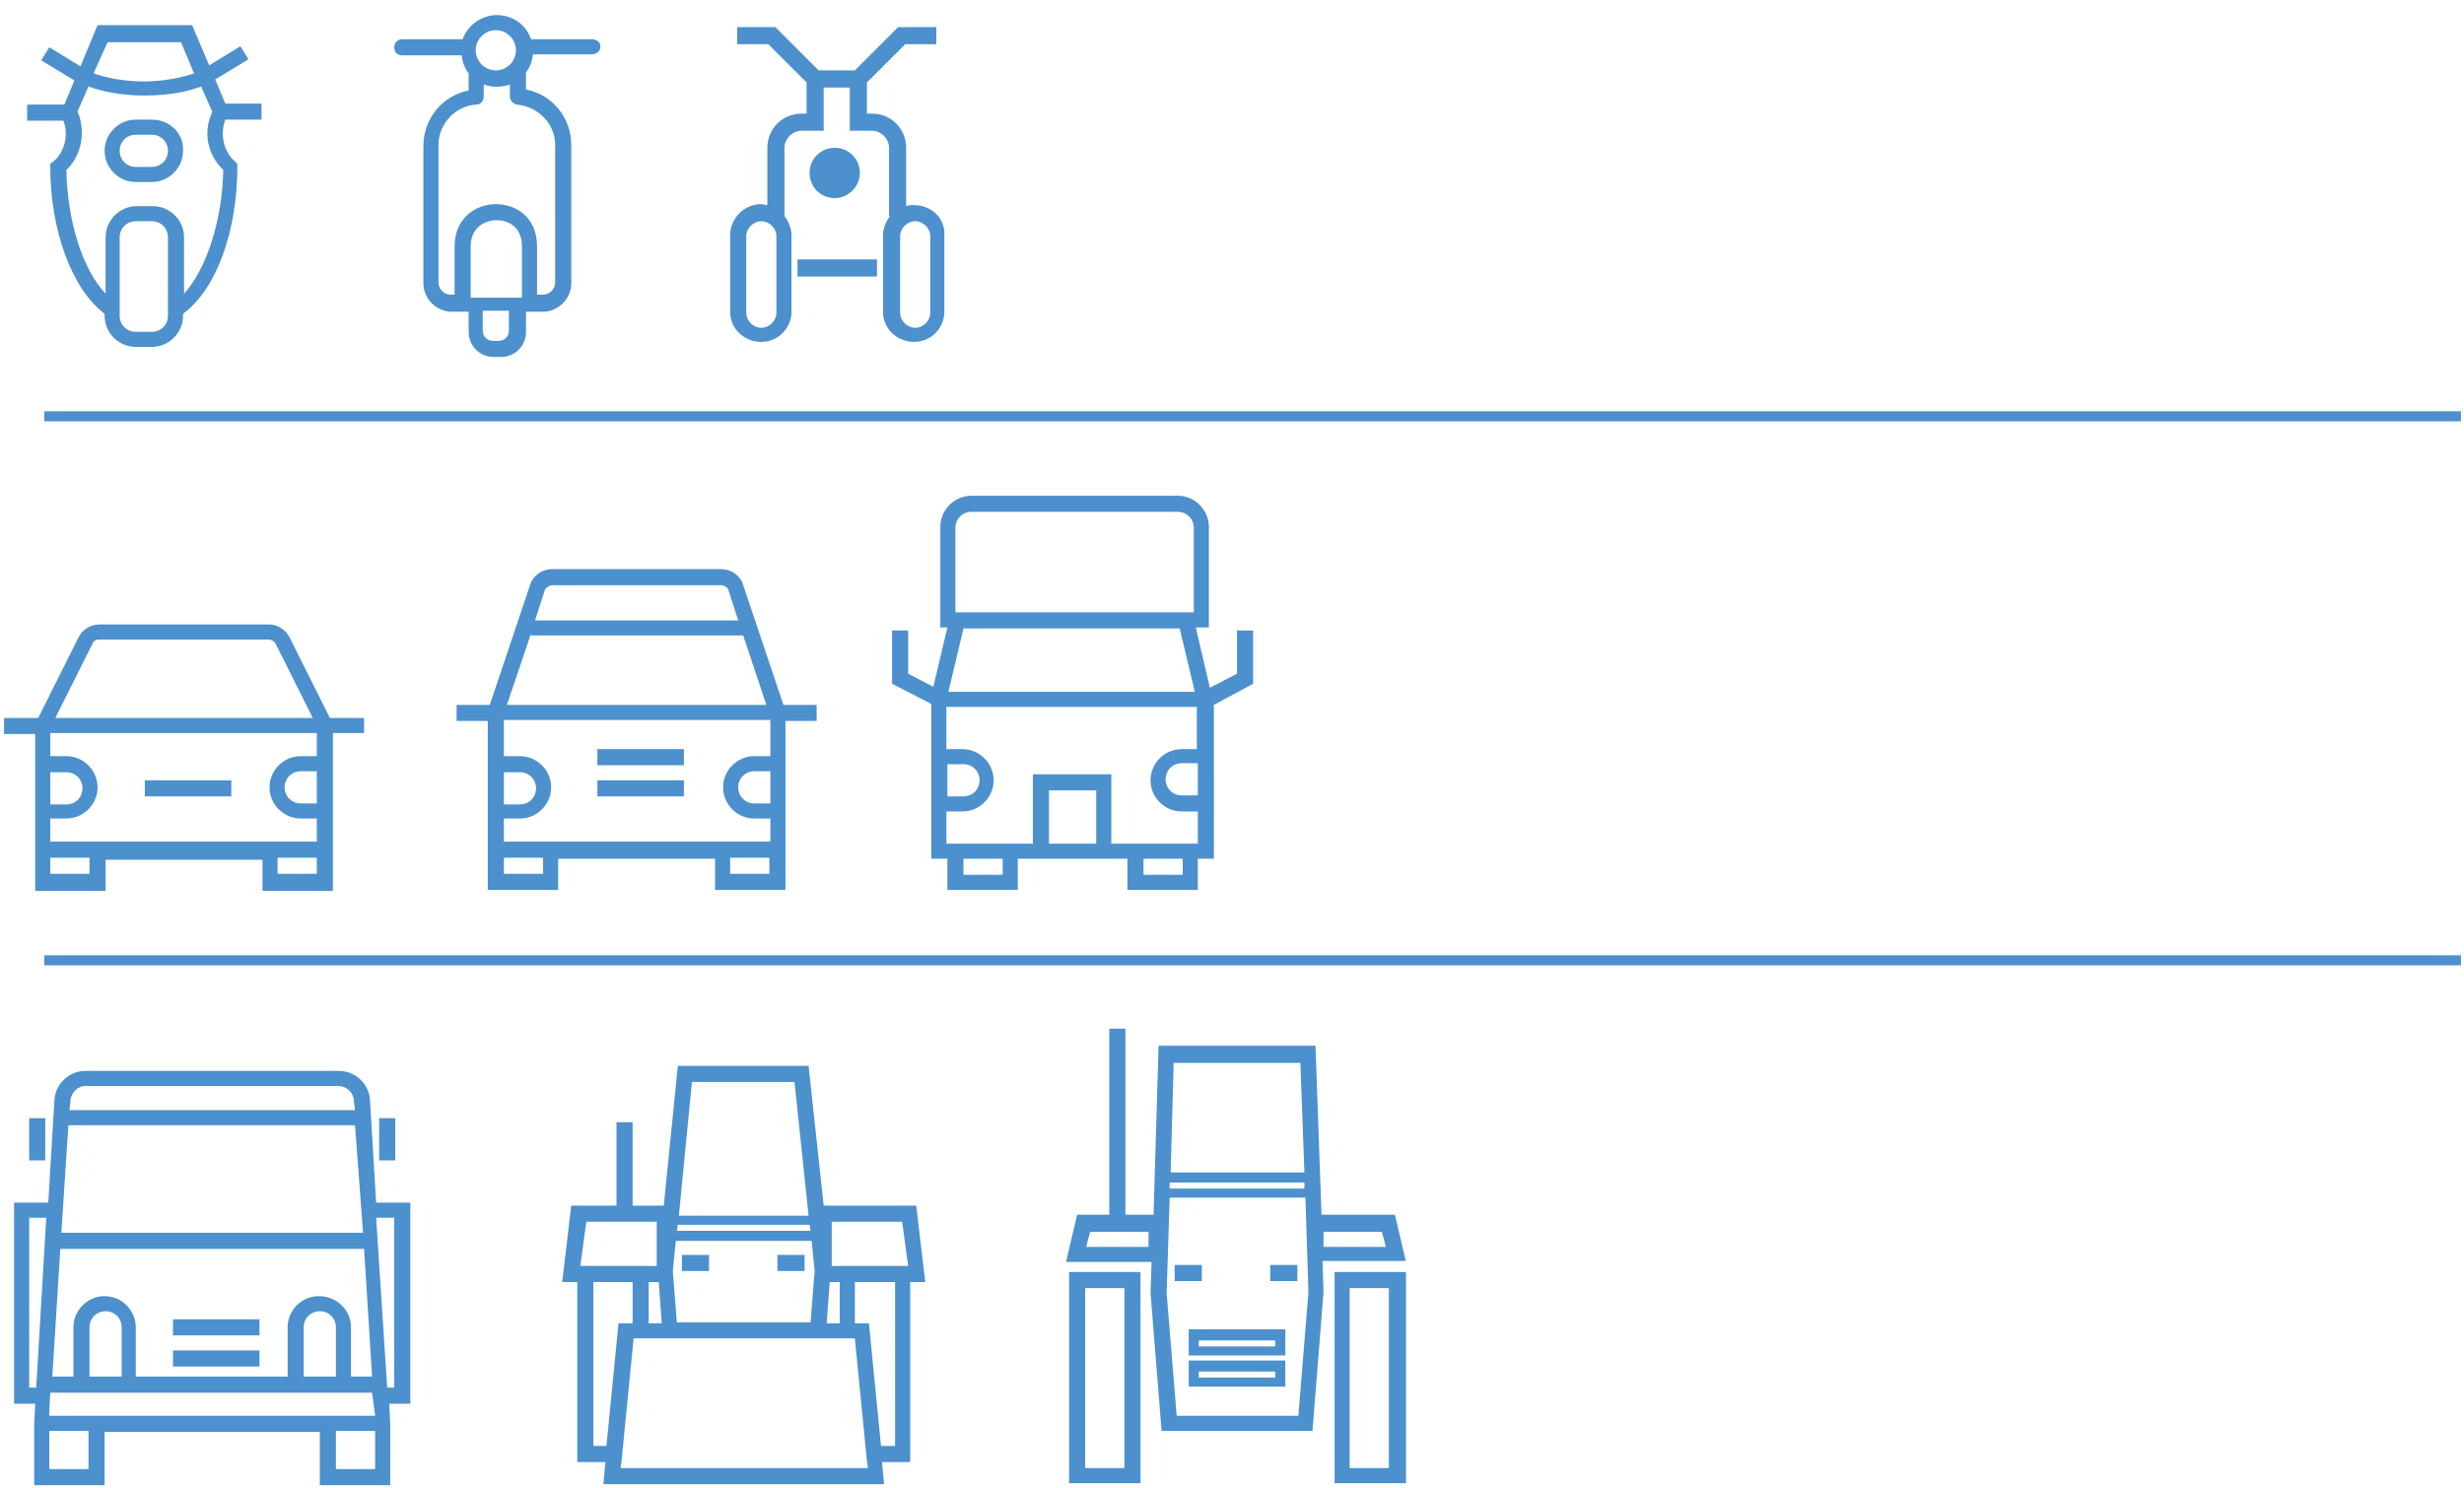 <?xml version="1.0" encoding="utf-8"?>
<!-- Generator: Adobe Illustrator 25.4.1, SVG Export Plug-In . SVG Version: 6.00 Build 0)  -->
<!DOCTYPE svg PUBLIC "-//W3C//DTD SVG 1.1//EN" "http://www.w3.org/Graphics/SVG/1.1/DTD/svg11.dtd">
<svg version="1.1" id="Livello_1" xmlns:x="http://ns.adobe.com/Extensibility/1.0/" xmlns:i="http://ns.adobe.com/AdobeIllustrator/10.0/" xmlns:graph="http://ns.adobe.com/Graphs/1.0/"
	 xmlns="http://www.w3.org/2000/svg" xmlns:xlink="http://www.w3.org/1999/xlink" x="0px" y="0px" width="245px" height="148px"
	 viewBox="0 0 245 148" style="enable-background:new 0 0 245 148;" xml:space="preserve">
<style type="text/css">
	.st0{fill:#4C90CD;}
</style>
<g>
	<rect x="14.4" y="77.6" class="st0" width="8.6" height="1.6"/>
	<path class="st0" d="M36.2,71.4h-3.4l-4-8c-0.4-0.8-1.2-1.3-2.1-1.3H9.9c-0.9,0-1.7,0.5-2.1,1.3l-4,8H0.4v1.6h3.1v11.7h0v3.9h7
		v-3.1h15.6v3.1h7v-3.1v-0.8V72.9h3.1V71.4z M9.2,64c0.1-0.3,0.4-0.4,0.7-0.4h16.8c0.3,0,0.6,0.2,0.7,0.4l3.7,7.4H5.5L9.2,64z
		 M5,76.8h1.6c0.9,0,1.6,0.7,1.6,1.6c0,0.9-0.7,1.6-1.6,1.6H5V76.8z M8.9,86.9H5v-1.6h3.9V86.9z M31.5,86.9h-3.9v-1.6h3.9V86.9z
		 M31.5,79.9h-1.6c-0.9,0-1.6-0.7-1.6-1.6c0-0.9,0.7-1.6,1.6-1.6h1.6V79.9z M31.5,75.2h-1.6c-1.7,0-3.1,1.4-3.1,3.1
		c0,1.7,1.4,3.1,3.1,3.1h1.6v2.3H5v-2.3h1.6c1.7,0,3.1-1.4,3.1-3.1c0-1.7-1.4-3.1-3.1-3.1H5v-2.3h26.5V75.2z"/>
</g>
<g>
	<rect x="59.4" y="77.6" class="st0" width="8.6" height="1.6"/>
	<rect x="59.4" y="74.5" class="st0" width="8.6" height="1.6"/>
	<path class="st0" d="M81.2,70.1h-3.3l-4.1-12.2c-0.4-0.8-1.2-1.3-2.1-1.3H54.9c-0.9,0-1.7,0.5-2.1,1.3l-4.1,12.2h-3.3v1.6h3.1v12.9
		h0v3.9h7v-3.1h15.6v3.1h7v-3.1v-0.8V71.7h3.1V70.1z M54.9,58.2h16.8c0.3,0,0.6,0.2,0.7,0.4l1,3.1H53.2l1-3.1
		C54.4,58.4,54.6,58.2,54.9,58.2z M52.8,63v0.2h21.1l2.3,6.9H50.4L52.8,63z M50.1,76.8h1.6c0.9,0,1.6,0.7,1.6,1.6
		c0,0.9-0.7,1.6-1.6,1.6h-1.6V76.8z M54,86.9h-3.9v-1.6H54V86.9z M76.5,86.9h-3.9v-1.6h3.9V86.9z M76.5,79.9H75
		c-0.9,0-1.6-0.7-1.6-1.6c0-0.9,0.7-1.6,1.6-1.6h1.6V79.9z M76.5,75.2H75c-1.7,0-3.1,1.4-3.1,3.1c0,1.7,1.4,3.1,3.1,3.1h1.6v2.3
		H50.1v-2.3h1.6c1.7,0,3.1-1.4,3.1-3.1c0-1.7-1.4-3.1-3.1-3.1h-1.6v-3.6h26.5V75.2z"/>
</g>
<path class="st0" d="M124.6,62.7H123v4.3l-2.7,1.4l-1.4-6h1.3v-10c0-1.7-1.4-3.1-3.1-3.1H96.6c-1.7,0-3.1,1.4-3.1,3.1v10h0.7
	l-1.4,5.9l-2.5-1.3v-4.3h-1.6V68l3.9,2v15.4h1.6v3.1h7v-3.1h10.9v3.1h7v-3.1h1.6V70.3h0v-0.2l3.9-2.1V62.7z M95,52.5
	c0-0.9,0.7-1.6,1.6-1.6h20.5c0.9,0,1.6,0.7,1.6,1.6v8.4H95V52.5z M117.3,62.5l1.5,6.3H94.3l1.5-6.3H117.3z M94.2,76h1.6
	c0.9,0,1.6,0.7,1.6,1.6c0,0.9-0.7,1.6-1.6,1.6h-1.6V76z M99.7,87h-3.9v-1.6h3.9V87z M109,83.9h-4.7v-5.3h4.7V83.9z M117.6,87h-3.9
	v-1.6h3.9V87z M119.1,79.1h-1.6c-0.9,0-1.6-0.7-1.6-1.6c0-0.9,0.7-1.6,1.6-1.6h1.6V79.1z M119.1,74.5h-1.6c-1.7,0-3.1,1.4-3.1,3.1
	c0,1.7,1.4,3.1,3.1,3.1h1.6v3.2h-8.6V77h-7.8v6.9h-8.6v-3.2h1.6c1.7,0,3.1-1.4,3.1-3.1c0-1.7-1.4-3.1-3.1-3.1h-1.6v-4.2h24.9V74.5z"
	/>
<g>
	<rect x="67.8" y="124.8" class="st0" width="2.7" height="1.6"/>
</g>
<g>
	<rect x="77.3" y="124.8" class="st0" width="2.7" height="1.6"/>
</g>
<g>
	<path class="st0" d="M118.2,137.9h9.6v-2.6h-9.6V137.9z M119.2,136.4h7.6v0.6h-7.6V136.4z"/>
	<path class="st0" d="M118.2,134.8h9.6v-2.6h-9.6V134.8z M119.2,133.3h7.6v0.6h-7.6V133.3z"/>
	<path class="st0" d="M106.3,147.5h7.1v-21h-7.1V147.5z M107.9,128.1h3.9V146h-3.9V128.1z"/>
	<path class="st0" d="M139.8,125.5l-1.1-4.7h-7.3l-0.6-16.8h-15.6l-0.5,16.8h-2.8v-18.5h-1.6v18.5h-3.2l-1.1,4.7h8.5l-0.1,3.1
		l1.1,13.7h15l1.1-13.8l-0.1-3.1H139.8z M131.6,122.5h5.8l0.4,1.5h-6.2V122.5z M114.2,124H108l0.4-1.5h5.8V124z M116.3,117.6h13.4
		l0,0.6h-13.4L116.3,117.6z M129.3,105.7l0.4,10.9h-13.3l0.3-10.9H129.3z M129.1,140.8H117l-1-12.2l0.3-9.5h13.5l0.3,9.4
		L129.1,140.8z"/>
	<path class="st0" d="M132.7,147.5h7.1v-21h-7.1V147.5z M134.2,128.1h3.9V146h-3.9V128.1z"/>
	<rect x="116.8" y="125.8" class="st0" width="2.7" height="1.6"/>
	<rect x="126.3" y="125.8" class="st0" width="2.7" height="1.6"/>
</g>
<g>
	<path class="st0" d="M22.4,11.9H26v-1.6h-3.6l-1-2.4l3.3-2l-0.8-1.3l-3.1,1.9l-1.7-4H9.7L8,6.6L4.9,4.7L4.1,6l3.3,2l-1,2.4H2.7v1.6
		h3.6l0,0c0.5,1.3,0.2,2.8-0.7,3.8L5,16.3v0.3c0,6.4,2.2,12.2,5.4,14.6v0.2c0,1.7,1.4,3.1,3.1,3.1h1.6c1.7,0,3.1-1.4,3.1-3.1v-0.2
		c3.3-2.4,5.4-8.2,5.4-14.6v-0.3l-0.6-0.6C22.2,14.7,21.9,13.3,22.4,11.9L22.4,11.9z M10.7,4.2H18l1.3,3.1c-1.5,0.5-3.3,0.8-5,0.8
		c-2.1,0-3.8-0.4-5-0.8L10.7,4.2z M16.7,31.4c0,0.9-0.7,1.6-1.6,1.6h-1.6c-0.9,0-1.6-0.7-1.6-1.6v-7.8c0-0.9,0.7-1.6,1.6-1.6h1.6
		c0.9,0,1.6,0.7,1.6,1.6V31.4z M18.3,29.2v-5.6c0-1.7-1.4-3.1-3.1-3.1h-1.6c-1.7,0-3.1,1.4-3.1,3.1v5.6C8.2,26.8,6.7,22,6.6,16.9
		l0.1-0.1c1.4-1.4,1.8-3.6,1.1-5.5l-0.1-0.2l1.1-2.5c1.3,0.5,3.3,0.9,5.6,0.9c2.4,0,4.3-0.4,5.6-0.9l1.1,2.5L21,11.4
		c-0.8,1.9-0.3,4,1.1,5.4l0.1,0.1C22.1,22,20.5,26.8,18.3,29.2z"/>
	<path class="st0" d="M15.1,11.9h-1.6c-1.7,0-3.1,1.4-3.1,3.1c0,1.7,1.4,3.1,3.1,3.1h1.6c1.7,0,3.1-1.4,3.1-3.1
		C18.3,13.3,16.9,11.9,15.1,11.9z M15.1,16.6h-1.6c-0.9,0-1.6-0.7-1.6-1.6c0-0.9,0.7-1.6,1.6-1.6h1.6c0.9,0,1.6,0.7,1.6,1.6
		C16.7,15.9,16,16.6,15.1,16.6z"/>
</g>
<g>
	<rect x="79.3" y="25.8" class="st0" width="7.9" height="1.7"/>
	<path class="st0" d="M90.9,20.4L90.9,20.4c-0.3,0-0.6,0-0.8,0.1v-5.8c0-1.9-1.5-3.4-3.4-3.4h-0.5V8.2L90,4.4h3.1V2.7h-3.8L85,7
		h-3.6l-4.3-4.3l-3.8,0v1.7l3.1,0l3.8,3.8l0,3.1h-0.5c-1.9,0-3.4,1.5-3.4,3.4v5.7c-0.2,0-0.4-0.1-0.6-0.1h0c-1.7,0-3.1,1.4-3.1,3.1
		v7.6c0,1.7,1.4,3,3.1,3h0c1.7,0,3-1.4,3-3v-7.6c0-0.7-0.3-1.4-0.7-1.9v-6.8c0-0.9,0.8-1.7,1.7-1.7h2.2l0-4.3h2.6V13h2.2
		c0.9,0,1.7,0.8,1.7,1.7v6.8h0.1c-0.4,0.5-0.7,1.2-0.7,1.9v7.6c0,1.7,1.4,3,3.1,3h0c1.7,0,3-1.4,3-3v-7.6
		C94,21.7,92.6,20.4,90.9,20.4z M77.2,31.1c0,0.8-0.7,1.5-1.5,1.5h0c-0.8,0-1.5-0.7-1.5-1.5v-7.6c0-0.8,0.7-1.5,1.5-1.5h0
		c0.8,0,1.5,0.7,1.5,1.5V31.1z M92.5,31.1c0,0.8-0.7,1.5-1.5,1.5h0c-0.8,0-1.5-0.7-1.5-1.5v-7.6c0-0.8,0.7-1.5,1.5-1.5h0
		c0.8,0,1.5,0.7,1.5,1.5V31.1z"/>
	<path class="st0" d="M85.5,17.2c0-1.4-1.1-2.5-2.5-2.5c-1.4,0-2.5,1.1-2.5,2.5c0,1.4,1.1,2.5,2.5,2.5
		C84.4,19.7,85.5,18.5,85.5,17.2z"/>
</g>
<g>
	<rect x="4.4" y="40.9" class="st0" width="240.3" height="1"/>
</g>
<g>
	<rect x="4.4" y="95" class="st0" width="240.3" height="1"/>
</g>
<path class="st0" d="M90.5,127.5H92l-0.9-7.6h-9.2L80.4,106h-13L66,119.9h-3.1v-8.3h-1.6v8.3h-4.5l-0.9,7.6h1.5v17.9h2.8l-0.2,2.2
	h27.9l-0.2-2.2h2.8V127.5z M82.7,121.5h7l0.6,4.4h-6.8h-0.8V121.5z M82.2,131.6l0.3-4.1h1v4.1H82.2z M67.2,123.4h13.5l0.3,3
	l-0.4,5.1H67.3l-0.4-5.1L67.2,123.4z M80.6,122.4H67.3l0.1-0.6h13.1L80.6,122.4z M65.8,131.6h-1.3v-4.1h1L65.8,131.6z M79,107.6
	l1.4,13.3H67.5l1.3-13.3H79z M58.3,121.5h7v4.4h-0.8h-6.8L58.3,121.5z M59,127.5h3.9v4.1h-1.4l-1.2,12.2H59V127.5z M86.3,146H61.7
	l0.1-0.7h0l1.2-12.2h22l1.2,12.2h0L86.3,146z M89,143.8h-1.4l-1.2-12.2H85v-4.1H89V143.8z"/>
<g>
	<rect x="17.2" y="134.3" class="st0" width="8.6" height="1.6"/>
	<rect x="17.2" y="131.2" class="st0" width="8.6" height="1.6"/>
	<path class="st0" d="M40.8,139.6v-20h-3.4l-0.6-10c0-1.7-1.4-3.1-3.1-3.1H8.5c-1.7,0-3.1,1.4-3.1,3.1l-0.6,10H1.4v20h2.1l-0.1,2.1
		l0,0v0.1l0,0.6h0v5.3h7v-5.3h21.4v5.3h7v-6l0-0.1l-0.1-2H40.8z M39.2,121.2V138h-0.7l-1.1-16.9H39.2z M37.3,140.8H4.9v-0.5l0.1-1.8
		h32L37.3,140.8z M36.1,122.6H6.1l0.7-10.7h28.5L36.1,122.6z M33.3,136.9h-3.1V132c0-0.9,0.7-1.6,1.6-1.6c0.9,0,1.6,0.7,1.6,1.6
		V136.9z M31.7,128.9c-1.7,0-3.1,1.4-3.1,3.1v4.9H13.5V132c0-1.7-1.4-3.1-3.1-3.1c-1.7,0-3.1,1.4-3.1,3.1v4.9H5.2L6,124.2h30.2
		l0.8,12.7h-2.1V132C34.9,130.3,33.5,128.9,31.7,128.9z M12,136.9H8.9V132c0-0.9,0.7-1.6,1.6-1.6c0.9,0,1.6,0.7,1.6,1.6V136.9z
		 M8.5,108h25.1c0.9,0,1.6,0.7,1.6,1.6l0.1,0.8H6.9l0.1-0.8C7,108.7,7.7,108,8.5,108z M2.9,138v-16.9h1.7L3.6,138H2.9z M8.8,146.1
		H4.9v-3.8h3.9V146.1z M37.3,146.1h-3.9v-3.8h3.9V146.1z"/>
	<rect x="2.9" y="111.2" class="st0" width="1.6" height="4.2"/>
	<rect x="37.7" y="111.2" class="st0" width="1.6" height="4.2"/>
</g>
<path class="st0" d="M58.8,3.9h-6c-0.5-1.5-1.9-2.4-3.4-2.4s-2.9,1-3.4,2.4h-6c-0.4,0-0.8,0.3-0.8,0.8s0.3,0.8,0.8,0.8h5.9
	c0.1,0.7,0.3,1.3,0.7,1.8v1.7c-2.6,0.5-4.5,2.8-4.5,5.5v13.7c0,1.5,1.3,2.8,2.8,2.8h1.7v2c0,1.4,1.1,2.5,2.5,2.5h0.7
	c1.4,0,2.5-1.1,2.5-2.5v-2h1.7c1.5,0,2.8-1.3,2.8-2.8V14.4c0-2.7-1.9-5-4.5-5.5V7.2c0.4-0.5,0.6-1.1,0.7-1.8h5.9
	c0.4,0,0.8-0.3,0.8-0.8S59.2,3.9,58.8,3.9z M46.8,29.6v-5.1c0-1.8,1.3-2.6,2.6-2.6c1.3,0,2.5,0.8,2.5,2.6v5.1H46.8z M53.4,29.3v-4.8
	c0-2.9-2.1-4.2-4.1-4.2c-2,0-4.1,1.4-4.1,4.2v4.8h-0.4c-0.7,0-1.2-0.6-1.2-1.2V14.4c0-2.1,1.7-3.9,3.8-4c0.4,0,0.7-0.4,0.7-0.8V8.4
	c0.8,0.3,1.8,0.3,2.6,0v1.2c0,0.4,0.3,0.7,0.7,0.8c2.1,0.2,3.8,1.9,3.8,4v13.7c0,0.7-0.6,1.2-1.2,1.2H53.4z M49.3,3c1.1,0,2,0.9,2,2
	c0,1.1-0.9,2-2,2c-1.1,0-2-0.9-2-2C47.3,3.9,48.2,3,49.3,3z M48,30.9h2.6v2c0,0.5-0.4,1-1,1H49c-0.5,0-1-0.4-1-1V30.9z"/>
</svg>
